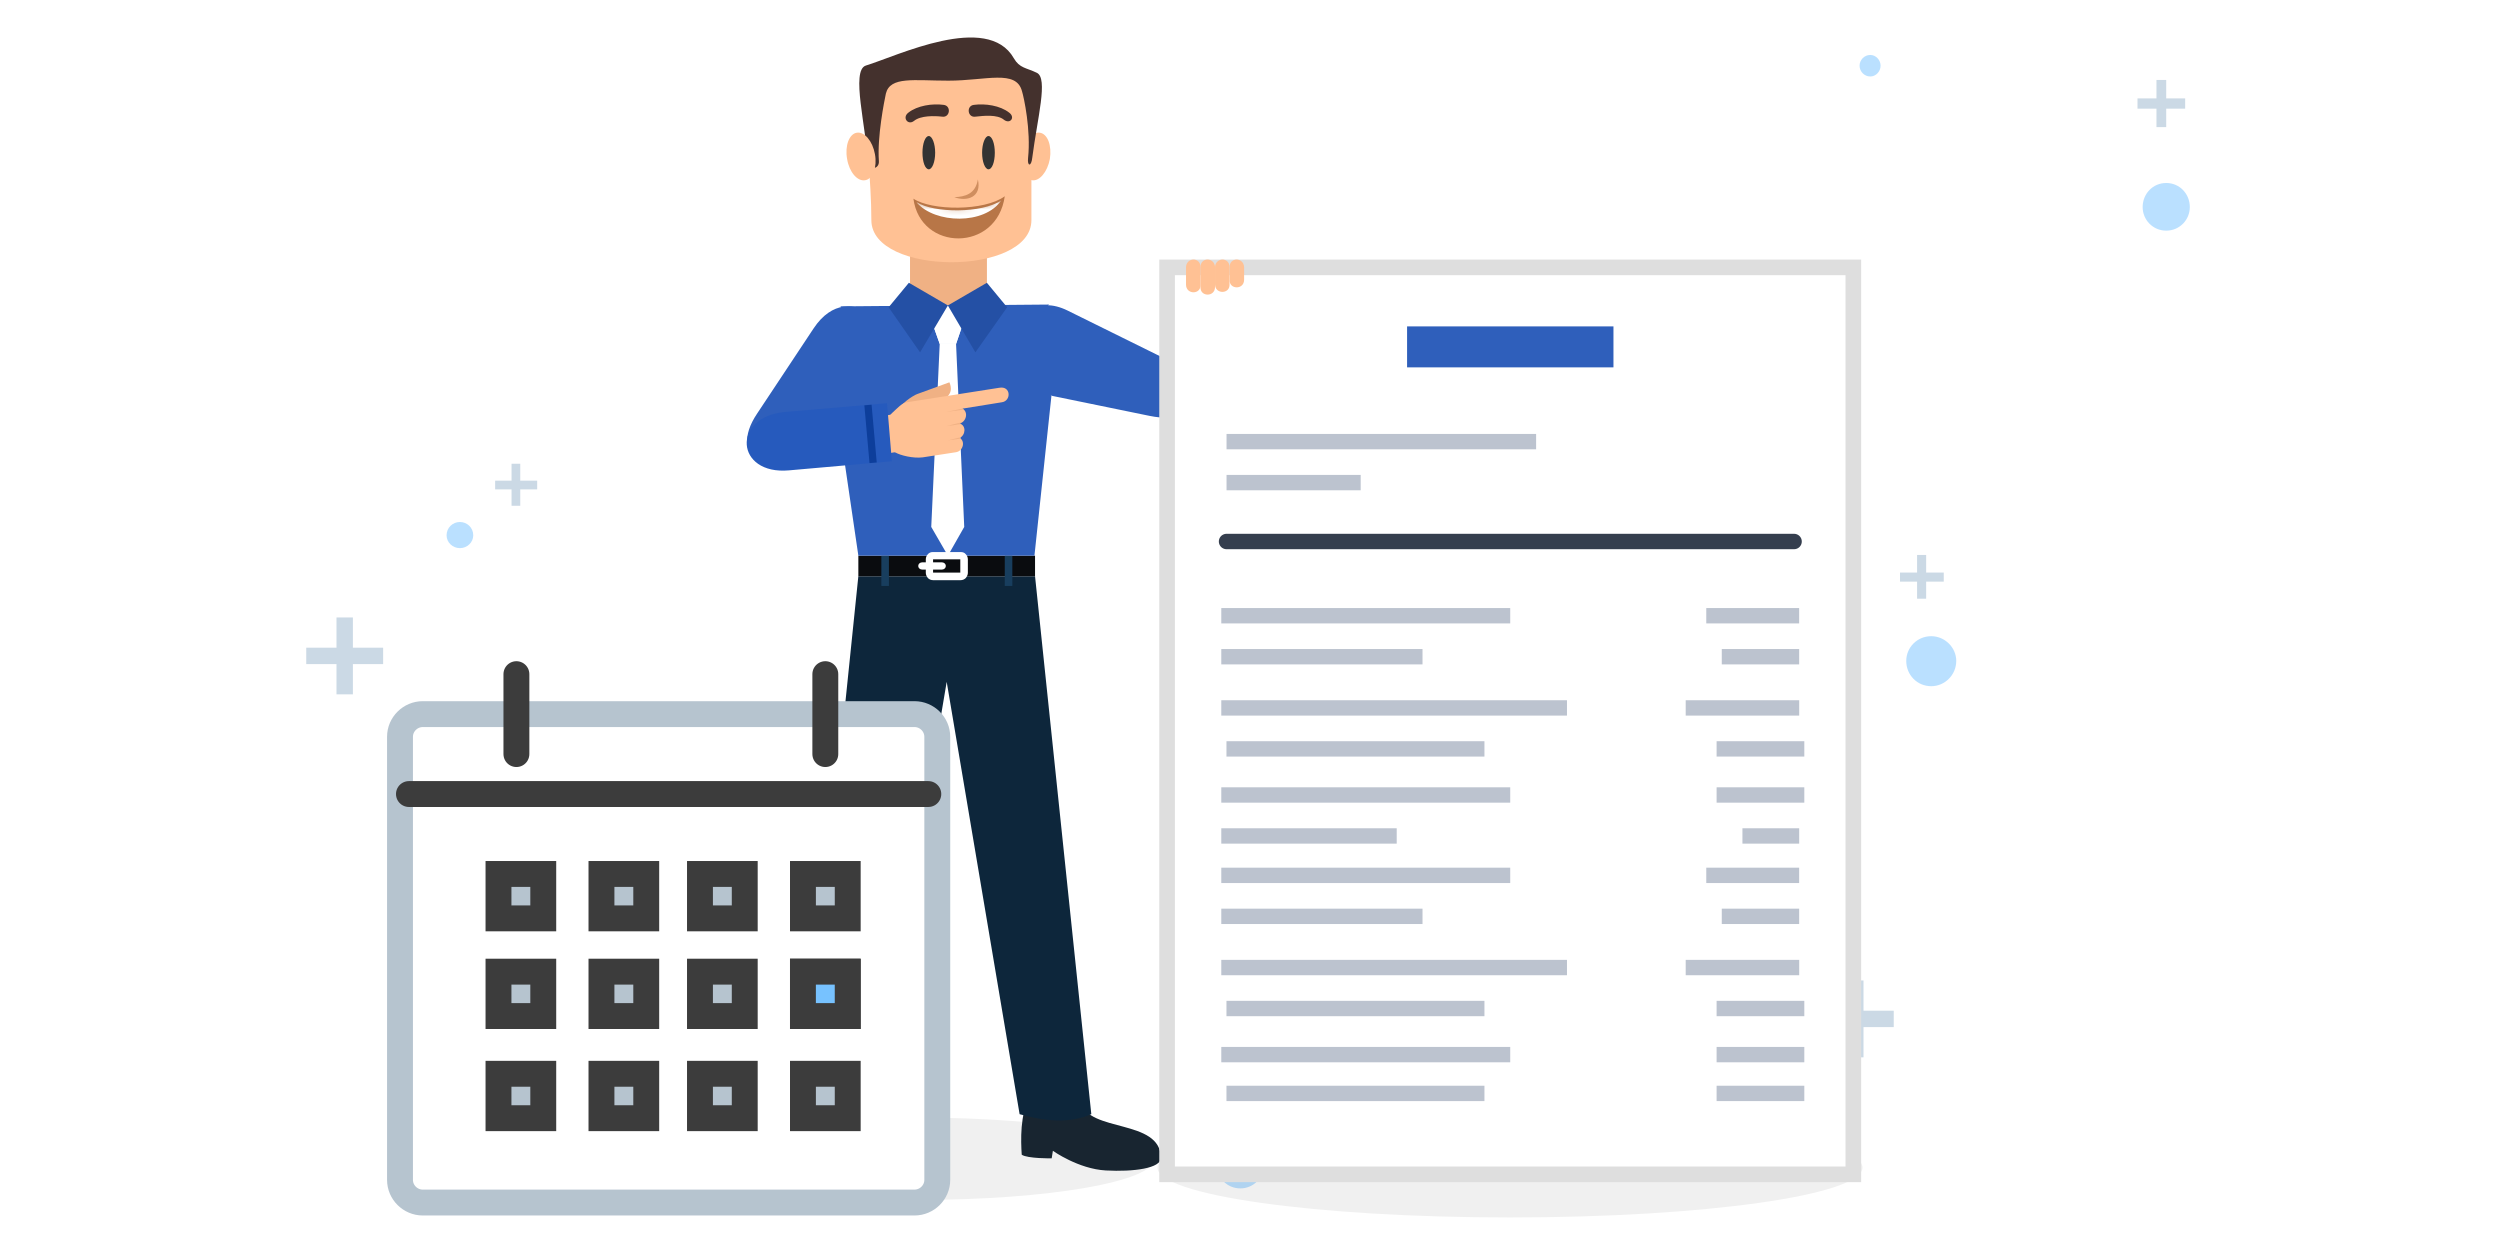 <svg width="400" height="200" viewBox="0 0 400 200" fill="none" xmlns="http://www.w3.org/2000/svg">
<g clip-path="url(#clip0_3647_2485)">
<mask id="mask0_3647_2485" style="mask-type:luminance" maskUnits="userSpaceOnUse" x="0" y="0" width="400" height="200">
<path d="M400 0H0V200H400V0Z" fill="white"/>
</mask>
<g mask="url(#mask0_3647_2485)">
<mask id="mask1_3647_2485" style="mask-type:luminance" maskUnits="userSpaceOnUse" x="0" y="0" width="400" height="200">
<path d="M400 0H0V200H400V0Z" fill="white"/>
</mask>
<g mask="url(#mask1_3647_2485)">
<path d="M302.998 164.336H298.159V169.175H295.534V164.336H290.695V161.712H295.534V156.873H298.159V161.712H302.998V164.336Z" fill="#CBD9E5"/>
<path d="M61.302 106.256H56.463V111.095H53.839V106.256H49V103.631H53.839V98.793H56.463V103.631H61.302V106.256Z" fill="#CBD9E5"/>
<path d="M85.948 78.3H83.241V80.924H81.847V78.3H79.223V76.906H81.847V74.199H83.241V76.906H85.948V78.3Z" fill="#CBD9E5"/>
<path d="M311 93.061H308.183V95.793H306.732V93.061H304V91.61H306.732V88.793H308.183V91.61H311V93.061Z" fill="#CBD9E5"/>
<path d="M209.577 133.944H206.624V136.978H204.984V133.944H202.031V132.386H204.984V129.351H206.624V132.386H209.577V133.944Z" fill="#CBD9E5"/>
<path d="M349.627 17.386H346.593V20.338H345.035V17.386H342V15.745H345.035V12.793H346.593V15.745H349.627V17.386Z" fill="#CBD9E5"/>
<path opacity="0.5" d="M309 101.792C311.174 101.792 313 103.599 313 105.749C313 107.986 311.174 109.792 309 109.792C306.739 109.792 305 107.986 305 105.749C305 103.599 306.739 101.792 309 101.792Z" fill="#77C2FF"/>
<path opacity="0.5" d="M198.449 182.517C200.581 182.517 202.221 184.239 202.221 186.372C202.221 188.422 200.581 190.144 198.449 190.144C196.316 190.144 194.676 188.422 194.676 186.372C194.676 184.239 196.316 182.517 198.449 182.517Z" fill="#77C2FF"/>
<path opacity="0.5" d="M346.597 29.277C348.729 29.277 350.37 31 350.37 33.132C350.37 35.182 348.729 36.905 346.597 36.905C344.465 36.905 342.824 35.182 342.824 33.132C342.824 31 344.465 29.277 346.597 29.277Z" fill="#77C2FF"/>
<path opacity="0.5" d="M73.585 83.519C74.734 83.519 75.718 84.422 75.718 85.652C75.718 86.8 74.734 87.702 73.585 87.702C72.437 87.702 71.453 86.8 71.453 85.652C71.453 84.422 72.437 83.519 73.585 83.519Z" fill="#77C2FF"/>
<path opacity="0.5" d="M166.105 126.245C167.253 126.245 168.237 127.147 168.237 128.377C168.237 129.525 167.253 130.427 166.105 130.427C164.957 130.427 163.973 129.525 163.973 128.377C163.973 127.147 164.957 126.245 166.105 126.245Z" fill="#77C2FF"/>
<path opacity="0.5" d="M299.254 8.793C300.156 8.793 300.894 9.613 300.894 10.515C300.894 11.418 300.156 12.238 299.254 12.238C298.269 12.238 297.531 11.418 297.531 10.515C297.531 9.613 298.269 8.793 299.254 8.793Z" fill="#77C2FF"/>
<path opacity="0.06" d="M241.599 194.793C272.746 194.793 297.996 191.217 297.996 186.806C297.996 182.394 272.746 178.818 241.599 178.818C210.453 178.818 185.203 182.394 185.203 186.806C185.203 191.217 210.453 194.793 241.599 194.793Z" fill="#0A0A0A"/>
<path opacity="0.06" d="M146.966 178.819C167.83 178.819 184.725 181.772 184.725 185.402C184.725 189.033 167.83 191.986 146.966 191.986C126.102 191.986 109.207 189.033 109.207 185.402C109.207 181.772 126.102 178.819 146.966 178.819Z" fill="black"/>
<g filter="url(#filter0_d_3647_2485)">
<path d="M145.613 50.278H157.909V37.208H145.613V50.278Z" fill="#F0B184"/>
<path d="M150.067 48.196H153.408L154.424 50.52L153.069 54.441H150.406L149.051 50.52L150.067 48.196Z" fill="white"/>
<path d="M151.762 88.907L154.424 84.212L153.069 54.44H150.406L149.051 84.212L151.762 88.907Z" fill="white"/>
<path d="M138.689 175.656C140.239 178.222 140.093 182.53 139.948 184.757C139.028 185.386 135.156 185.338 135.156 185.338L134.962 184.128C134.962 184.128 130.896 187.032 126.49 187.274C122.085 187.516 117.632 186.935 117.68 185.241C117.777 178.948 129.25 181.272 130.508 176.334L138.689 175.656Z" fill="#182530"/>
<path d="M164.734 175.656C163.185 178.222 163.33 182.53 163.476 184.757C164.395 185.386 168.268 185.338 168.268 185.338L168.462 184.128C168.462 184.128 172.528 187.032 176.933 187.274C181.338 187.516 185.792 186.935 185.744 185.241C185.647 178.948 174.174 181.272 172.915 176.334L164.734 175.656Z" fill="#182530"/>
<path d="M174.61 178.27L165.606 92.199H137.335L128.477 178.27C132.591 179.529 136.416 179.674 139.804 178.27L151.471 109.094L163.137 178.27C167.252 179.432 171.173 179.771 174.61 178.27Z" fill="#0D263B"/>
<path d="M137.336 92.2H165.607V88.908H137.336V92.2Z" fill="#0A0C0F"/>
<path d="M141.016 93.749H142.226V88.908H141.016V93.749Z" fill="#183E5E"/>
<path d="M160.762 93.749H161.972V88.908H160.762V93.749Z" fill="#183E5E"/>
<path d="M145.613 50.906H157.715V38.078H145.613V50.906Z" fill="#F0B184"/>
<path d="M187.193 57.781L170.831 49.697C161.197 44.953 158.777 61.412 165.554 62.767L183.949 66.543C192.421 68.286 194.938 61.605 187.193 57.781Z" fill="#2F5FBB"/>
<path d="M121.118 66.204L130.171 52.553C136.077 43.645 145.516 53.763 140.724 58.749L129.445 70.464C123.442 76.709 116.326 73.368 121.118 66.204Z" fill="#2F5FBB"/>
<path d="M167.834 48.728L134.481 49.019C136.369 52.02 137.143 62.816 133.852 65.188L137.337 88.908H165.511L168.222 63.396C166.092 60.105 164.494 52.456 167.834 48.728Z" fill="#2F5FBB"/>
<path d="M153.308 48.923H150.017L149 51.198L150.355 55.022H152.97L154.277 51.198L153.308 48.923Z" fill="white"/>
<path d="M151.662 88.909L149 84.31L150.355 55.023H152.97L154.277 84.31L151.662 88.909Z" fill="white"/>
<path d="M144.065 9.905C149.196 9.905 154.311 9.905 159.41 9.905C162.508 9.905 165.026 12.422 165.026 15.521C165.026 22.072 165.026 28.64 165.026 35.223C165.026 44.227 139.417 44.179 139.417 35.223C139.417 28.64 138.449 22.056 138.449 15.521C138.449 12.422 140.966 9.905 144.065 9.905Z" fill="#FFC194"/>
<path d="M148.61 27.09C149.143 27.09 149.627 25.928 149.627 24.427C149.627 22.975 149.143 21.765 148.61 21.765C148.029 21.765 147.594 22.975 147.594 24.427C147.594 25.928 148.029 27.09 148.61 27.09Z" fill="#333333"/>
<path d="M158.153 27.09C158.734 27.09 159.17 25.928 159.17 24.427C159.17 22.975 158.734 21.765 158.153 21.765C157.621 21.765 157.137 22.975 157.137 24.427C157.137 25.928 157.621 27.09 158.153 27.09Z" fill="#333333"/>
<path d="M152.68 31.545C154.713 32.319 157.133 31.545 156.456 28.689C156.117 31.012 154.422 31.496 152.68 31.545Z" fill="#CF8E5F"/>
<path d="M146.243 19.344C145.275 20.119 144.307 18.812 145.323 18.037C146.776 16.875 149.196 16.537 150.987 16.779C152.246 16.924 152.004 18.86 150.745 18.667C149.486 18.521 147.308 18.473 146.243 19.344Z" fill="#44312D"/>
<path d="M161.488 18.037C162.504 18.812 161.584 19.925 160.616 19.151C159.551 18.279 157.373 18.521 156.066 18.667C154.807 18.86 154.565 16.924 155.824 16.779C157.615 16.537 160.035 16.875 161.488 18.037Z" fill="#44312D"/>
<path d="M146.145 31.786C149.049 33.722 157.472 33.819 160.764 31.398C159.505 40.402 147.258 40.257 146.145 31.786Z" fill="#B87647"/>
<mask id="mask2_3647_2485" style="mask-type:luminance" maskUnits="userSpaceOnUse" x="146" y="31" width="15" height="8">
<path d="M146.141 31.761C149.069 33.716 157.488 33.794 160.75 31.398C159.526 40.387 147.24 40.232 146.141 31.761Z" fill="white"/>
</mask>
<g mask="url(#mask2_3647_2485)">
<path d="M160.192 32.075C157.529 35.996 149.592 35.803 146.688 32.414V32.366C149.398 34.108 157.142 34.157 160.192 32.075Z" fill="white"/>
</g>
<path d="M166.378 21.233C165.168 21.039 163.861 22.54 163.474 24.67C163.135 26.751 163.812 28.639 165.071 28.833C166.281 29.075 167.588 27.526 167.976 25.444C168.314 23.314 167.637 21.426 166.378 21.233Z" fill="#FFC194"/>
<path d="M165.167 25.202C165.99 18.861 167.733 12.519 165.893 11.648C164.199 10.825 163.134 10.922 162.214 9.324C158.002 1.918 143.48 8.985 138.542 10.486C136.073 11.26 138.687 20.555 138.784 25.831C138.784 27.332 140.72 27.187 140.624 25.783C140.333 21.862 141.495 16.15 141.737 14.988C142.415 12.18 146.239 12.906 151.758 12.906C157.76 12.906 162.601 11.067 163.521 14.601C163.811 15.52 164.973 20.845 164.489 25.299C164.344 26.654 165.022 26.703 165.167 25.202Z" fill="#44312D"/>
<path d="M153.26 48.923H150.017L149 51.198L150.355 55.022H152.97L154.277 51.198L153.26 48.923Z" fill="white"/>
<path d="M145.419 45.243L142.176 49.164L147.21 56.377L151.664 48.874L145.419 45.243Z" fill="#2450A5"/>
<path d="M157.901 45.243L161.144 49.164L156.061 56.377L151.656 48.874L157.901 45.243Z" fill="#2450A5"/>
<path fill-rule="evenodd" clip-rule="evenodd" d="M149.291 88.327H153.696C154.035 88.327 154.325 88.424 154.519 88.666C154.712 88.86 154.858 89.15 154.858 89.489V91.667C154.858 91.958 154.712 92.248 154.519 92.49C154.325 92.684 154.035 92.829 153.696 92.829H149.291C148.952 92.829 148.661 92.684 148.468 92.49C148.274 92.248 148.129 91.958 148.129 91.667V89.489C148.129 89.15 148.274 88.86 148.468 88.666C148.661 88.424 148.952 88.327 149.291 88.327ZM153.648 89.489H149.291V91.619H153.648V89.489Z" fill="white"/>
<path d="M147.551 91.135C147.212 91.135 146.922 90.892 146.922 90.554C146.922 90.215 147.212 89.973 147.551 89.973H150.698C151.037 89.973 151.327 90.215 151.327 90.554C151.327 90.892 151.037 91.135 150.698 91.135H147.551Z" fill="white"/>
<path d="M187.197 44.565L188.891 46.743C189.908 48.05 191.796 46.55 190.731 45.34L189.037 43.113C188.02 41.806 186.277 43.209 187.197 44.565Z" fill="#FFC194"/>
<path d="M187.984 42.78H186.734V44.03V186.642V187.892H187.984H295.283H296.533V186.642V44.03V42.78H295.283H187.984Z" fill="white" stroke="#DEDEDE" stroke-width="2.5"/>
<path d="M225.133 52.223H258.154V58.778H225.133V52.223Z" fill="#2F5FBB"/>
<path d="M196.246 69.431H245.778V71.889H196.246V69.431Z" fill="#BCC3CF"/>
<path d="M196.246 75.986H217.71V78.445H196.246V75.986Z" fill="#BCC3CF"/>
<path d="M196.246 86.64H287.054" stroke="#353E4E" stroke-width="2.466" stroke-miterlimit="100" stroke-linecap="round"/>
<path d="M195.406 97.289H241.636V99.747H195.406V97.289Z" fill="#BCC3CF"/>
<path d="M195.406 103.845H227.602V106.303H195.406V103.845Z" fill="#BCC3CF"/>
<path d="M195.406 134.982H223.474V132.523H195.406V134.982Z" fill="#BCC3CF"/>
<path d="M195.406 128.427H241.636V125.969H195.406V128.427Z" fill="#BCC3CF"/>
<path d="M196.234 118.594H237.511V121.052H196.234V118.594Z" fill="#BCC3CF"/>
<path d="M195.406 112.038H250.717V114.496H195.406V112.038Z" fill="#BCC3CF"/>
<path d="M287.863 97.289H273.004V99.747H287.863V97.289Z" fill="#BCC3CF"/>
<path d="M287.867 103.845H275.484V106.303H287.867V103.845Z" fill="#BCC3CF"/>
<path d="M287.87 134.982H278.789V132.523H287.87V134.982Z" fill="#BCC3CF"/>
<path d="M288.69 128.427H274.656V125.969H288.69V128.427Z" fill="#BCC3CF"/>
<path d="M288.69 118.593H274.656V121.051H288.69V118.593Z" fill="#BCC3CF"/>
<path d="M287.873 112.038H269.711V114.496H287.873V112.038Z" fill="#BCC3CF"/>
<path d="M195.406 138.829H241.636V141.287H195.406V138.829Z" fill="#BCC3CF"/>
<path d="M195.406 145.386H227.602V147.844H195.406V145.386Z" fill="#BCC3CF"/>
<path d="M195.406 169.967H241.636V167.509H195.406V169.967Z" fill="#BCC3CF"/>
<path d="M196.234 160.134H237.511V162.592H196.234V160.134Z" fill="#BCC3CF"/>
<path d="M196.234 173.717H237.511V176.175H196.234V173.717Z" fill="#BCC3CF"/>
<path d="M195.406 153.579H250.717V156.037H195.406V153.579Z" fill="#BCC3CF"/>
<path d="M287.863 138.829H273.004V141.287H287.863V138.829Z" fill="#BCC3CF"/>
<path d="M287.867 145.386H275.484V147.844H287.867V145.386Z" fill="#BCC3CF"/>
<path d="M288.69 169.967H274.656V167.509H288.69V169.967Z" fill="#BCC3CF"/>
<path d="M288.69 160.134H274.656V162.592H288.69V160.134Z" fill="#BCC3CF"/>
<path d="M288.69 173.716H274.656V176.174H288.69V173.716Z" fill="#BCC3CF"/>
<path d="M287.873 153.579H269.711V156.037H287.873V153.579Z" fill="#BCC3CF"/>
<path d="M189.762 42.726V45.534C189.762 47.18 192.182 47.18 192.085 45.534V42.726C192.085 41.129 189.859 41.129 189.762 42.726Z" fill="#FFC194"/>
<path d="M194.405 42.726V45.921C194.405 47.567 191.984 47.519 192.081 45.921V42.726C192.081 41.129 194.308 41.129 194.405 42.726Z" fill="#FFC194"/>
<path d="M194.402 42.726V45.486C194.402 47.132 196.823 47.083 196.726 45.486V42.726C196.726 41.129 194.499 41.129 194.402 42.726Z" fill="#FFC194"/>
<path d="M199.057 42.726V44.76C199.057 46.406 196.636 46.357 196.733 44.76V42.726C196.733 41.129 198.96 41.129 199.057 42.726Z" fill="#FFC194"/>
<path d="M144.108 72.208L132.925 73.999L132.441 71.094L136.266 67.367L142.801 66.302L144.108 72.208Z" fill="#FFC194"/>
<path d="M151.904 61.17L146.724 63.058C146.046 63.3 143.771 64.849 143.965 65.527C144.158 66.204 146.288 65.914 146.966 65.672L150.548 64.123C152.582 63.203 152.194 61.848 151.904 61.17Z" fill="#F0B184"/>
<path d="M160.279 64.365L153.985 65.382C154.954 65.866 154.663 67.463 153.55 67.754C154.615 68.093 154.518 69.593 153.55 70.078C154.47 70.562 154.131 72.159 152.969 72.353L147.644 73.176C146.143 73.369 144.062 72.885 143.19 72.353C140.625 70.804 141.544 67.125 142.755 66.06C143.674 65.237 144.255 64.51 145.078 64.365L159.891 62.042C161.779 61.703 161.828 64.172 160.279 64.365Z" fill="#FFC194"/>
<path fill-rule="evenodd" clip-rule="evenodd" d="M153.788 69.932C153.691 69.997 153.61 70.045 153.546 70.078C153.578 70.11 153.626 70.142 153.691 70.174C152.723 70.32 151.658 70.465 151.658 70.465C151.658 70.465 152.819 70.174 153.788 69.932ZM153.981 65.382C154.078 65.446 154.159 65.495 154.223 65.527C153.158 65.672 151.367 65.914 151.367 65.914C151.367 65.914 153.207 65.527 153.981 65.382C153.949 65.382 153.949 65.382 153.981 65.382ZM153.981 67.56C153.852 67.625 153.707 67.689 153.546 67.754C153.61 67.786 153.675 67.818 153.739 67.851C152.723 67.996 151.416 68.189 151.416 68.189C151.416 68.189 153.013 67.754 153.981 67.56Z" fill="#F0B184"/>
<path d="M126.241 75.257L142.7 73.804L141.925 64.51L125.612 65.914C116.995 66.688 117.673 76.031 126.241 75.257Z" fill="#265ABD"/>
<path d="M139.698 74.047L138.875 64.801" stroke="#0D3E9B" stroke-width="1.162" stroke-miterlimit="22.926"/>
<path d="M137.087 21.233C138.298 21.039 139.605 22.54 139.992 24.67C140.379 26.751 139.653 28.639 138.443 28.833C137.184 29.075 135.877 27.526 135.538 25.444C135.151 23.314 135.877 21.426 137.087 21.233Z" fill="#FFC194"/>
</g>
<g filter="url(#filter1_d_3647_2485)">
<path d="M67.653 114.258H146.312C148.318 114.258 149.965 115.892 149.965 117.881V188.785C149.965 190.774 148.318 192.408 146.312 192.408H67.653C65.648 192.408 64 190.774 64 188.785V117.881C64 115.892 65.648 114.258 67.653 114.258Z" fill="white" stroke="#B6C4CF" stroke-width="4.142" stroke-linecap="round" stroke-linejoin="round"/>
<path d="M82.625 107.864V120.653" stroke="#3C3C3C" stroke-width="4.142" stroke-linecap="round" stroke-linejoin="round"/>
<path d="M132.051 107.864V120.653" stroke="#3C3C3C" stroke-width="4.142" stroke-linecap="round" stroke-linejoin="round"/>
<path fill-rule="evenodd" clip-rule="evenodd" d="M128.472 178.91V171.805H135.635V178.91H128.472ZM128.472 155.465H135.635V162.569H128.472V155.465ZM128.472 139.834H135.635V146.939H128.472V139.834ZM111.995 171.805H119.159V178.91H111.995V171.805ZM111.995 155.465H119.159V162.569H111.995V155.465ZM111.995 139.834H119.159V146.939H111.995V139.834ZM96.234 171.805H103.398V178.91H96.234V171.805ZM96.234 155.465H103.398V162.569H96.234V155.465ZM96.234 139.834H103.398V146.939H96.234V139.834ZM79.758 171.805H86.922V178.91H79.758V171.805ZM79.758 155.465H86.922V162.569H79.758V155.465ZM79.758 139.834H86.922V146.939H79.758V139.834Z" fill="#B6C4CF" stroke="#3C3C3C" stroke-width="4.142" stroke-miterlimit="100"/>
<path d="M128.469 155.465H135.633V162.569H128.469V155.465Z" fill="#77C2FF" stroke="#3C3C3C" stroke-width="4.142" stroke-miterlimit="100"/>
<path d="M65.43 127.046H148.53" stroke="#3C3C3C" stroke-width="4.142" stroke-linecap="round" stroke-linejoin="round"/>
</g>
</g>
</g>
</g>
<defs>
<filter id="filter0_d_3647_2485" x="112.68" y="1" width="190.105" height="193.142" filterUnits="userSpaceOnUse" color-interpolation-filters="sRGB">
<feFlood flood-opacity="0" result="BackgroundImageFix"/>
<feColorMatrix in="SourceAlpha" type="matrix" values="0 0 0 0 0 0 0 0 0 0 0 0 0 0 0 0 0 0 127 0" result="hardAlpha"/>
<feOffset/>
<feGaussianBlur stdDeviation="2.5"/>
<feComposite in2="hardAlpha" operator="out"/>
<feColorMatrix type="matrix" values="0 0 0 0 0 0 0 0 0 0 0 0 0 0 0 0 0 0 0.1 0"/>
<feBlend mode="normal" in2="BackgroundImageFix" result="effect1_dropShadow_3647_2485"/>
<feBlend mode="normal" in="SourceGraphic" in2="effect1_dropShadow_3647_2485" result="shape"/>
</filter>
<filter id="filter1_d_3647_2485" x="56.93" y="100.793" width="100.105" height="98.686" filterUnits="userSpaceOnUse" color-interpolation-filters="sRGB">
<feFlood flood-opacity="0" result="BackgroundImageFix"/>
<feColorMatrix in="SourceAlpha" type="matrix" values="0 0 0 0 0 0 0 0 0 0 0 0 0 0 0 0 0 0 127 0" result="hardAlpha"/>
<feOffset/>
<feGaussianBlur stdDeviation="2.5"/>
<feComposite in2="hardAlpha" operator="out"/>
<feColorMatrix type="matrix" values="0 0 0 0 0 0 0 0 0 0 0 0 0 0 0 0 0 0 0.1 0"/>
<feBlend mode="normal" in2="BackgroundImageFix" result="effect1_dropShadow_3647_2485"/>
<feBlend mode="normal" in="SourceGraphic" in2="effect1_dropShadow_3647_2485" result="shape"/>
</filter>
<clipPath id="clip0_3647_2485">
<rect width="400" height="200" fill="white"/>
</clipPath>
</defs>
</svg>
